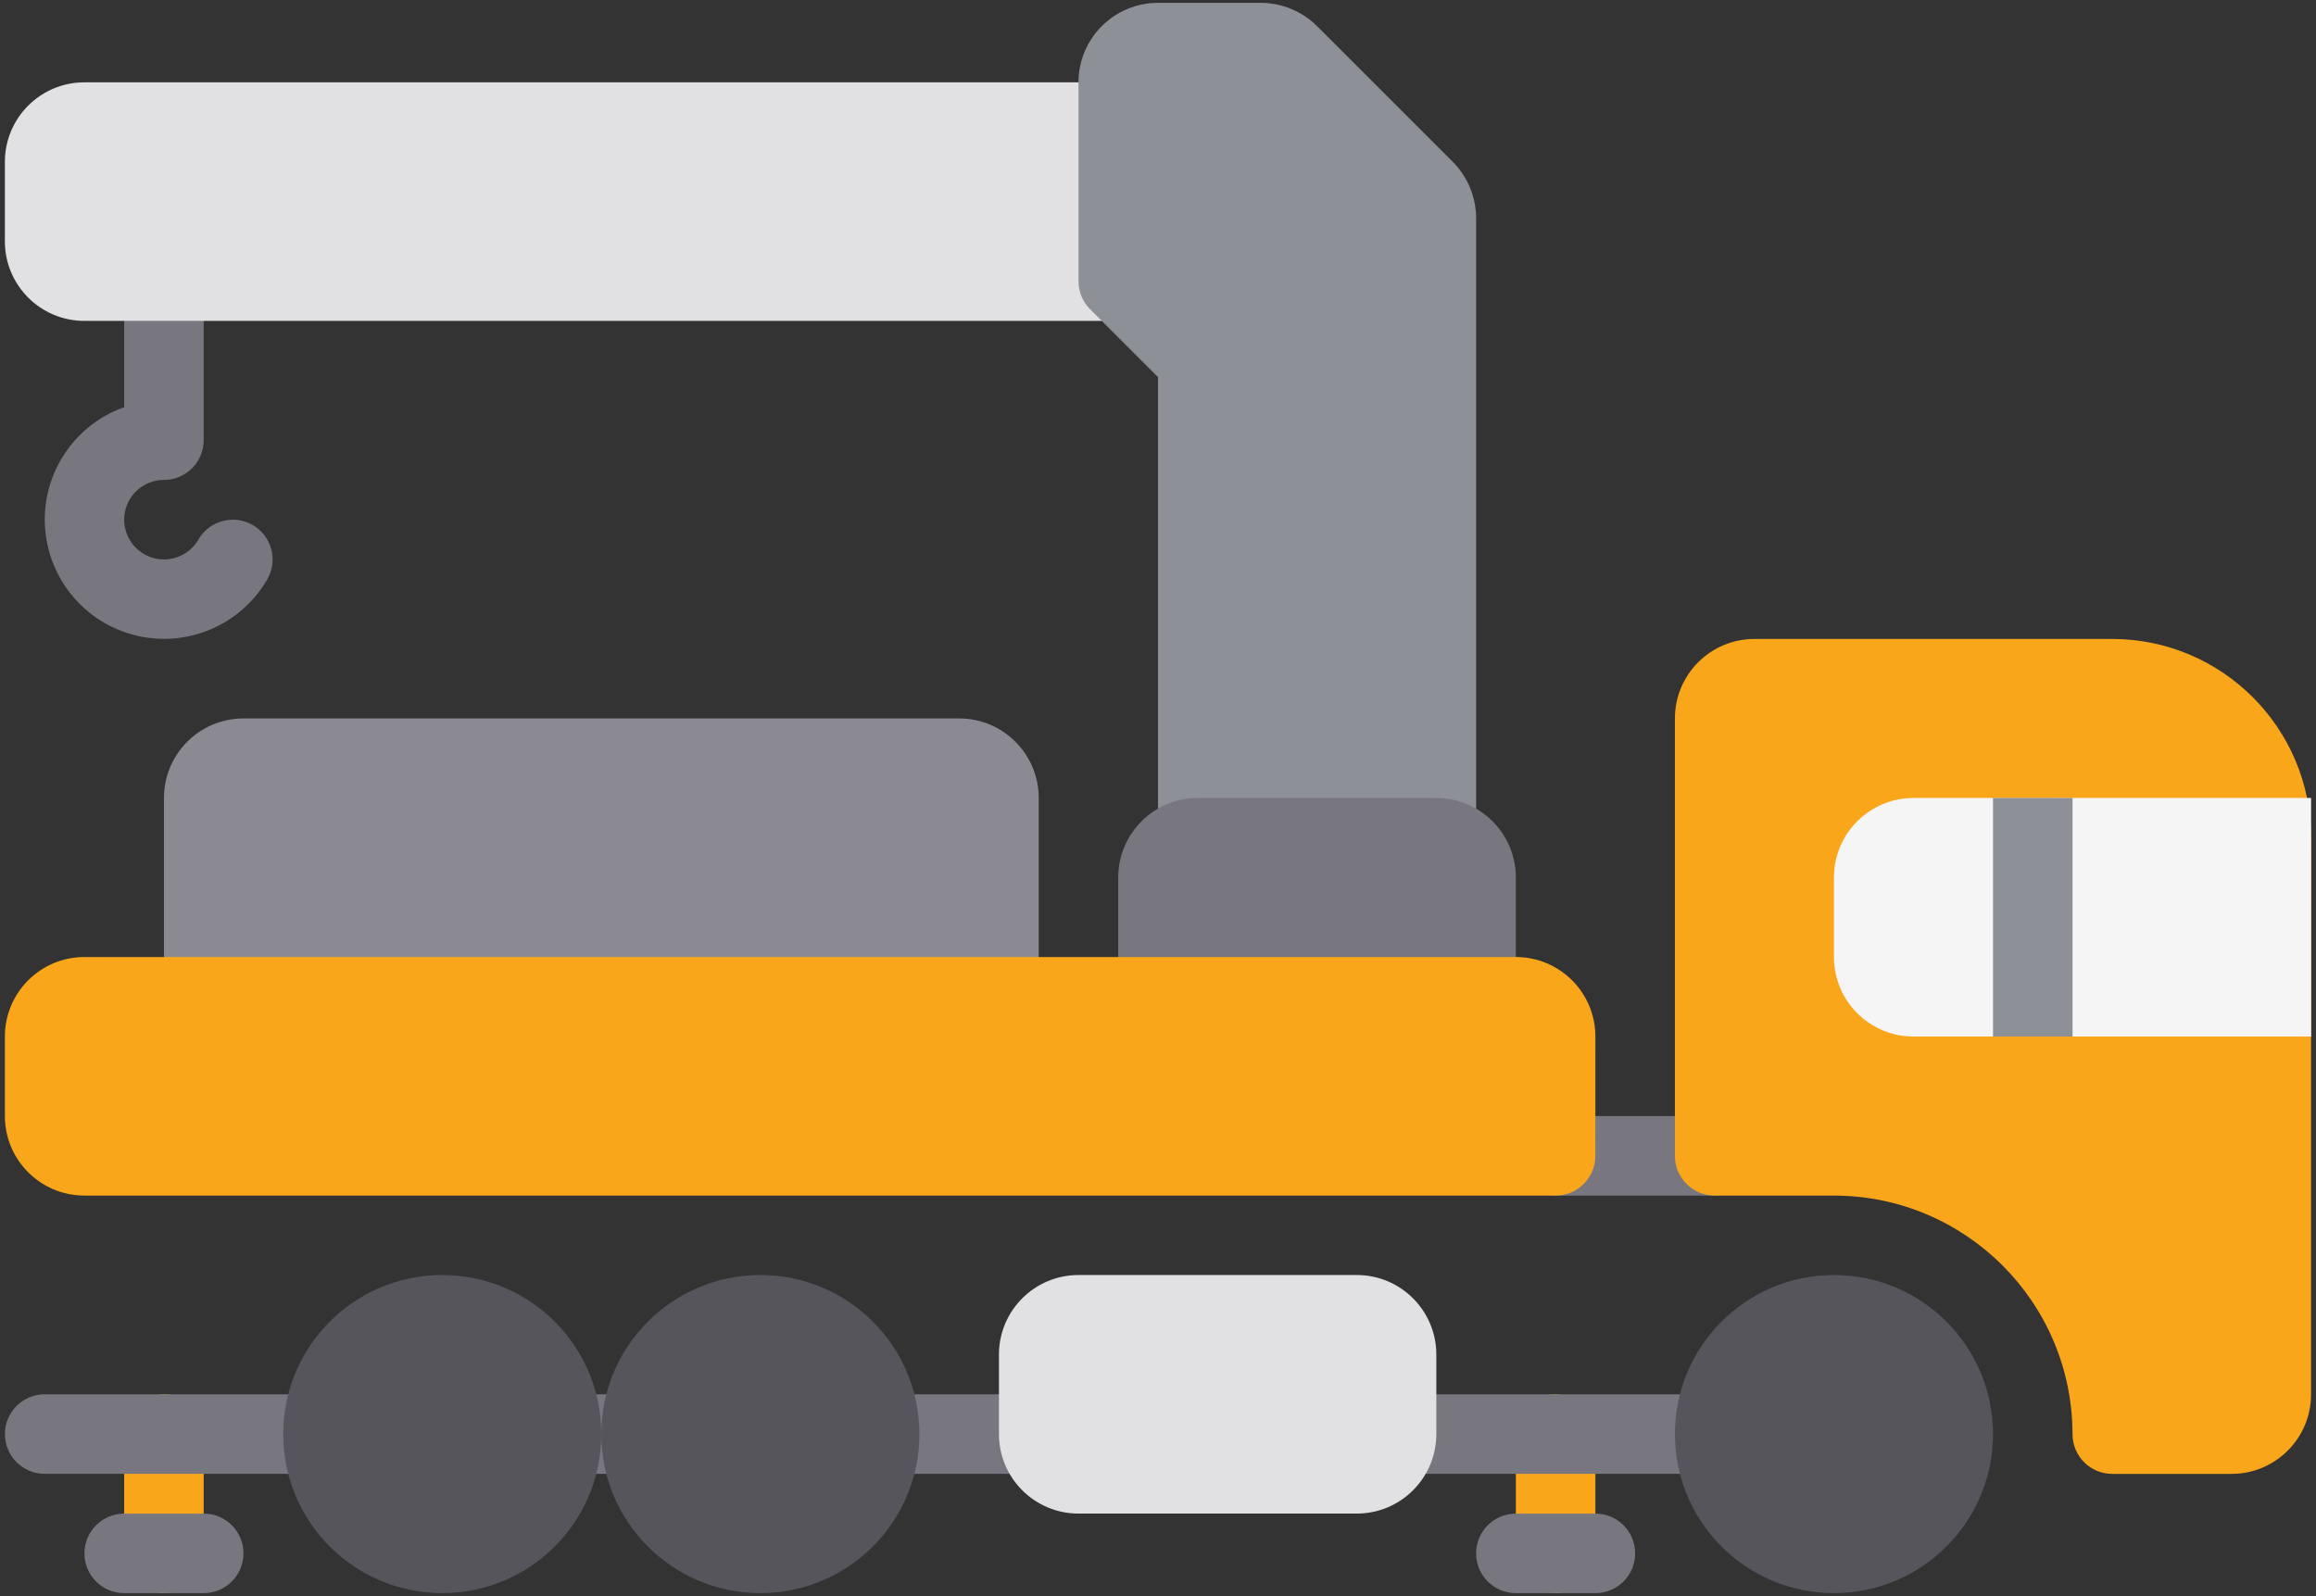 <?xml version="1.0" encoding="UTF-8"?> <!-- Generator: Adobe Illustrator 24.1.2, SVG Export Plug-In . SVG Version: 6.00 Build 0) --> <svg xmlns="http://www.w3.org/2000/svg" xmlns:xlink="http://www.w3.org/1999/xlink" version="1.1" id="Слой_1" x="0px" y="0px" width="74px" height="51px" viewBox="0 0 74 51" style="enable-background:new 0 0 74 51;" xml:space="preserve"><rect x="0" y="0" width="74" height="51" fill="#333333" stroke="none"/> <style type="text/css"> .st0{fill:#78777F;} .st1{fill:#FAA61A;} .st2{fill:#57555C;} .st3{fill:#E1E1E3;} .st4{fill:#8D9097;} .st5{fill:#8B8992;} .st6{fill:#F5F5F5;} </style> <g> <path class="st0" d="M8.075,16.778c-0.607-0.351-1.383-0.144-1.735,0.463c-0.308,0.534-0.955,0.771-1.535,0.56 c-0.579-0.21-0.924-0.806-0.818-1.414c0.106-0.608,0.634-1.051,1.251-1.051c0.702,0,1.27-0.569,1.27-1.27V8.983 c0-0.702-0.569-1.271-1.27-1.271c-0.702,0-1.27,0.569-1.27,1.271v4.028c-1.591,0.565-2.62,2.107-2.532,3.792 c0.089,1.685,1.275,3.112,2.916,3.506c1.641,0.394,3.345-0.338,4.19-1.798C8.891,17.905,8.682,17.128,8.075,16.778z"></path> <path class="st1" d="M49.704,50.909c-0.702,0-1.27-0.569-1.27-1.271v-3.811c0-0.702,0.569-1.27,1.27-1.27 c0.702,0,1.271,0.569,1.271,1.27v3.811C50.975,50.34,50.406,50.909,49.704,50.909z"></path> <path class="st0" d="M50.976,50.909h-2.541c-0.702,0-1.271-0.569-1.271-1.271s0.569-1.27,1.271-1.27h2.541 c0.702,0,1.27,0.569,1.27,1.27S51.677,50.909,50.976,50.909z"></path> <path class="st1" d="M5.238,50.909c-0.702,0-1.27-0.569-1.27-1.271v-3.811c0-0.702,0.569-1.27,1.27-1.27 c0.702,0,1.27,0.569,1.27,1.27v3.811C6.508,50.34,5.939,50.909,5.238,50.909z"></path> <path class="st0" d="M6.509,50.909H3.968c-0.702,0-1.27-0.569-1.27-1.271s0.569-1.27,1.27-1.27h2.541c0.702,0,1.27,0.569,1.27,1.27 S7.211,50.909,6.509,50.909z"></path> <path class="st0" d="M54.786,47.097H44.622c-0.702,0-1.271-0.569-1.271-1.271s0.569-1.27,1.271-1.27h10.164 c0.702,0,1.271,0.569,1.271,1.27C56.056,46.528,55.488,47.097,54.786,47.097z"></path> <path class="st0" d="M20.484,47.097h-2.541c-0.702,0-1.271-0.569-1.271-1.271s0.569-1.27,1.271-1.27h2.541 c0.702,0,1.271,0.569,1.271,1.27C21.754,46.528,21.185,47.097,20.484,47.097z"></path> <path class="st0" d="M33.189,47.097h-5.082c-0.702,0-1.27-0.569-1.27-1.271s0.569-1.27,1.27-1.27h5.082 c0.702,0,1.27,0.569,1.27,1.27C34.459,46.528,33.89,47.097,33.189,47.097z"></path> <path class="st0" d="M10.32,47.097H1.427c-0.702,0-1.27-0.569-1.27-1.271s0.569-1.27,1.27-1.27h8.893c0.702,0,1.27,0.569,1.27,1.27 C11.591,46.528,11.022,47.097,10.32,47.097z"></path> <path class="st2" d="M19.213,45.826c0,2.806-2.275,5.082-5.082,5.082s-5.082-2.275-5.082-5.082c0-2.806,2.275-5.082,5.082-5.082 S19.213,43.021,19.213,45.826z"></path> <path class="st2" d="M29.377,45.826c0,2.806-2.275,5.082-5.082,5.082s-5.082-2.275-5.082-5.082c0-2.806,2.275-5.082,5.082-5.082 C27.102,40.744,29.377,43.021,29.377,45.826z"></path> <path class="st2" d="M63.68,45.826c0,2.806-2.276,5.082-5.082,5.082s-5.082-2.275-5.082-5.082c0-2.806,2.275-5.082,5.082-5.082 S63.68,43.021,63.68,45.826z"></path> <path class="st3" d="M35.729,2.631H2.697c-1.403,0-2.541,1.138-2.541,2.541v2.541c0,1.403,1.138,2.541,2.541,2.541h33.032 c0.702,0,1.271-0.569,1.271-1.271V3.901C37,3.2,36.431,2.631,35.729,2.631z"></path> <path class="st4" d="M46.419,5.172l-4.337-4.337c-0.478-0.475-1.123-0.742-1.796-0.744H37c-1.403,0-2.541,1.138-2.541,2.541v6.352 c0,0.337,0.134,0.66,0.372,0.898L37,12.051V26.77c0,0.702,0.569,1.27,1.271,1.27h7.623c0.702,0,1.27-0.569,1.27-1.27V6.968 C47.161,6.294,46.894,5.649,46.419,5.172z"></path> <path class="st5" d="M30.648,22.958H7.78c-1.403,0-2.541,1.138-2.541,2.541v6.352c0,0.702,0.569,1.27,1.27,1.27h25.409 c0.702,0,1.271-0.569,1.271-1.27V25.5C33.189,24.097,32.051,22.958,30.648,22.958z"></path> <path class="st0" d="M45.892,25.5H38.27c-1.403,0-2.541,1.138-2.541,2.541v3.811c0,0.702,0.569,1.271,1.27,1.271h10.164 c0.702,0,1.271-0.569,1.271-1.271v-3.811C48.433,26.638,47.296,25.5,45.892,25.5z"></path> <path class="st3" d="M34.459,40.744h8.893c1.403,0,2.541,1.138,2.541,2.541v2.541c0,1.403-1.138,2.541-2.541,2.541h-8.893 c-1.403,0-2.541-1.138-2.541-2.541v-2.541C31.918,41.882,33.056,40.744,34.459,40.744z"></path> <path class="st0" d="M54.786,38.205h-5.082c-0.702,0-1.27-0.569-1.27-1.271s0.569-1.27,1.27-1.27h5.082 c0.702,0,1.271,0.569,1.271,1.27C56.057,37.636,55.488,38.205,54.786,38.205z"></path> <path class="st1" d="M73.843,26.77c-0.004-3.507-2.845-6.348-6.352-6.352H56.057c-1.403,0-2.541,1.138-2.541,2.541v13.975 c0,0.702,0.569,1.271,1.27,1.271h3.811c4.208,0.004,7.618,3.414,7.623,7.623c0,0.702,0.569,1.271,1.27,1.271h3.811 c1.403,0,2.541-1.138,2.541-2.541V26.77H73.843z"></path> <path class="st6" d="M73.843,25.5H61.139c-1.403,0-2.541,1.138-2.541,2.541v2.541c0,1.403,1.138,2.541,2.541,2.541h12.705 L73.843,25.5L73.843,25.5z"></path> <path class="st1" d="M50.975,33.123c0-1.403-1.138-2.541-2.541-2.541H2.697c-1.403,0-2.541,1.138-2.541,2.541v2.541 c0,1.403,1.138,2.541,2.541,2.541h47.007c0.702,0,1.27-0.569,1.27-1.271L50.975,33.123L50.975,33.123z"></path> <path class="st4" d="M63.68,25.5h2.541v7.623H63.68V25.5z"></path> </g> </svg> 